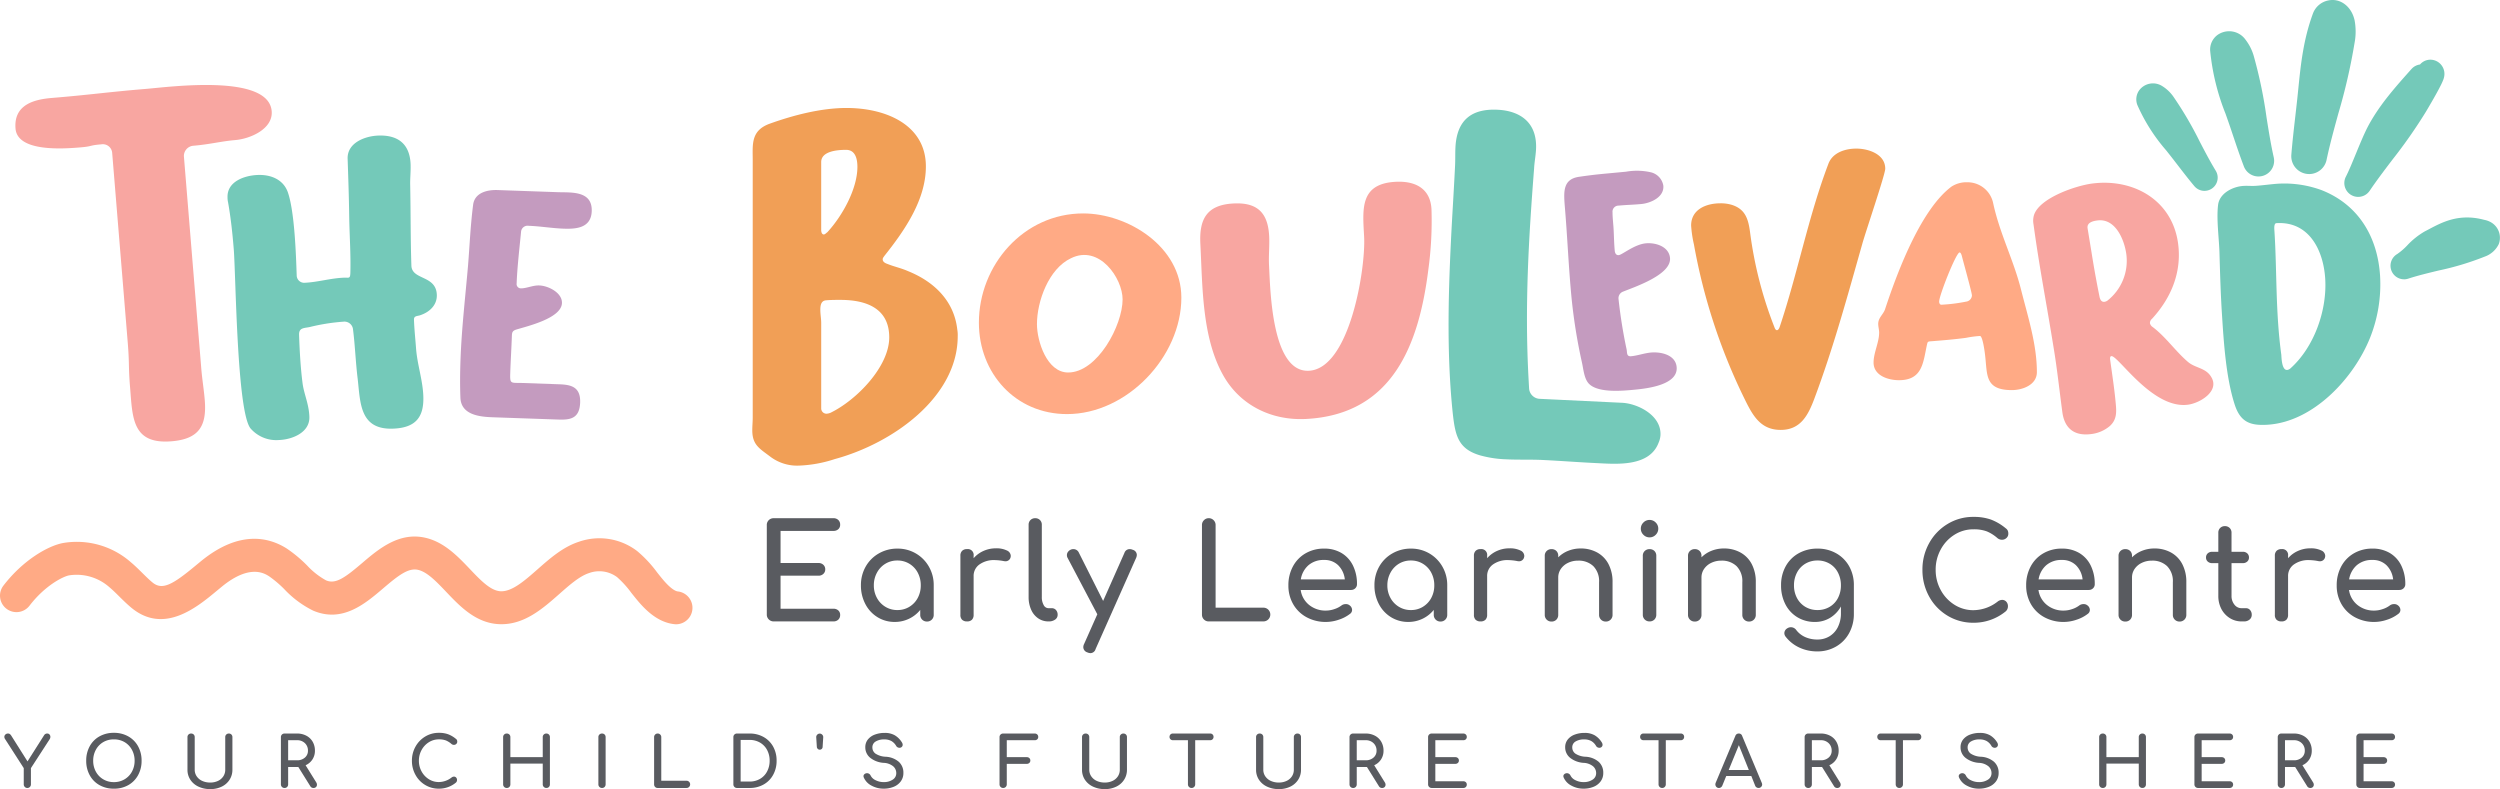 <?xml version="1.0" encoding="UTF-8"?>
<svg xmlns="http://www.w3.org/2000/svg" xmlns:xlink="http://www.w3.org/1999/xlink" width="500.772" height="158.062" viewBox="0 0 500.772 158.062">
  <defs>
    <clipPath id="clip-path">
      <path id="Path_65" data-name="Path 65" d="M0,90.642H500.772V-67.42H0Z" transform="translate(0 67.42)" fill="none"></path>
    </clipPath>
  </defs>
  <g id="Group_274" data-name="Group 274" transform="translate(-59.107 66.42)">
    <g id="Group_65" data-name="Group 65" transform="translate(59.107 -66.42)" clip-path="url(#clip-path)">
      <g id="Group_1" data-name="Group 1" transform="translate(3.087 17.027)">
        <path id="Path_1" data-name="Path 1" d="M25.251,6.327c-2.755.225-5.116.865-8.4,1.135a2.056,2.056,0,0,0-1.883,2.122L18.46,52.225c.169,2.042.513,4.07.687,6.2.422,5.153-1.151,7.786-6.658,8.236-7.905.649-7.809-4.724-8.3-10.766-.37-4.529-.1-4.464-.469-8.993L.6,8.883a1.875,1.875,0,0,0-2.2-1.7c-2.487.2-1.665.4-4.152.607-3.109.256-12.613,1.034-13.007-3.763s3.723-5.847,7.277-6.14c7.373-.6,11.436-1.205,18.809-1.81,4.8-.392,24.607-3.088,25.226,4.461.291,3.554-4.286,5.538-7.305,5.786" transform="translate(18.782 4.706)" fill="#f8a6a1"></path>
      </g>
      <g id="Group_2" data-name="Group 2" transform="translate(45.573 27.146)">
        <path id="Path_2" data-name="Path 2" d="M2.626,33.622C-.054,30.1-.274,3.6-.692-2.11c-.26-3.228-.593-6.379-1.151-9.523a4.3,4.3,0,0,1-.108-.975c-.11-3.235,3.465-4.41,6.1-4.5,2.558-.087,5.076.882,5.99,3.486C11.474-9.75,11.762-1.25,11.907,3.036a1.493,1.493,0,0,0,1.479,1.456C16.02,4.4,18.7,3.559,21.409,3.467c.978-.033,1.214.26,1.247-1.02.1-3.77-.185-7.676-.237-11.439s-.183-7.6-.312-11.359C22-23.585,25.643-24.912,28.276-25c3.988-.136,6.309,1.742,6.447,5.8.047,1.428-.129,2.865-.08,4.3.105,5.343.056,10.616.237,15.956.1,2.933,4.958,1.864,5.094,5.849.07,2.108-1.538,3.517-3.4,4.107-.6.171-1.2.115-1.177.867.066,1.955.284,3.906.424,5.861.26,3.228,1.343,6.278,1.451,9.511.145,4.288-1.669,6.307-6.107,6.457-6.618.225-6.5-5.125-7.038-9.926-.413-3.3-.525-6.684-.935-9.908a1.728,1.728,0,0,0-1.937-1.592,39.824,39.824,0,0,0-6.668,1.055c-1.121.263-2.255.075-2.206,1.58.11,3.235.3,6.616.708,9.765.3,2.176,1.268,4.1,1.355,6.656.108,3.16-3.46,4.56-6.093,4.649a6.814,6.814,0,0,1-5.727-2.366" transform="translate(1.953 25.008)" fill="#74c9b9"></path>
      </g>
      <g id="Group_3" data-name="Group 3" transform="translate(92.162 38.065)">
        <path id="Path_3" data-name="Path 3" d="M.039,23.925c-.105-2.534-.08-5.064.012-7.655.22-6.285.964-12.618,1.507-18.891.347-4.269.474-7.9,1.015-12.163.279-2.455,2.766-3.081,4.907-3.006l12.116.427c2.591.091,6.89-.34,6.743,3.807-.12,3.435-3.24,3.585-5.638,3.5-2.333-.084-4.654-.49-6.986-.572a1.312,1.312,0,0,0-1.536,1.243C11.872-6.215,11.405-2.211,11.3.9a.855.855,0,0,0,.806,1c1.1.038,2.424-.631,3.721-.584,1.815.063,4.619,1.461,4.546,3.533-.108,3.045-6.911,4.623-9.207,5.322-.656.234-.795.49-.821,1.2-.084,2.4-.23,4.729-.316,7.125-.094,2.722-.08,2.269,2.642,2.366l7.127.251c2.333.082,4.33.476,4.22,3.653-.117,3.3-2.07,3.5-4.468,3.411L6.458,27.721c-2.593-.091-6.21-.481-6.419-3.8" transform="translate(0.029 17.795)" fill="#c49bbf"></path>
      </g>
      <g id="Group_4" data-name="Group 4" transform="translate(150.69 21.629)">
        <path id="Path_4" data-name="Path 4" d="M15.18,16.984c-.173.26-.349.436-.349.7,0,.525.525.785,1.048.961,1.311.523,2.621.785,4.021,1.4,5.416,2.185,9.258,6.117,9.872,11.708a6.213,6.213,0,0,1,.087,1.311c0,12.231-13.019,21.491-24.638,24.635A25.88,25.88,0,0,1-2.03,59.006a8.885,8.885,0,0,1-5.591-1.747C-9.8,55.6-11.291,54.9-11.291,51.93c0-.874.087-1.749.087-2.534V-2.149c0-3.146-.436-5.941,3.409-7.338,4.63-1.662,10.222-3.146,15.375-3.146,7.95,0,15.9,3.406,15.9,11.708,0,6.639-4.192,12.754-8.3,17.909M4.349,48.435C9.589,45.9,16.141,39.174,16.141,33.32c0-5.678-4.368-7.512-9.786-7.512-.959,0-1.922,0-2.881.087-1.048.087-1.137,1.135-1.137,1.92,0,.874.176,1.749.176,2.623V47.56a1.063,1.063,0,0,0,1.048,1.05,2.58,2.58,0,0,0,.788-.176m-.612-36.17C6.794,8.945,9.764,3.53,9.764-.838c0-1.486-.349-3.409-2.272-3.409-1.749,0-4.98.263-4.98,2.448V11.829c0,.263.087.874.523.874.263,0,.525-.349.7-.438" transform="translate(11.291 12.633)" fill="#f19f56"></path>
      </g>
      <g id="Group_5" data-name="Group 5" transform="translate(196.084 42.752)">
        <path id="Path_5" data-name="Path 5" d="M23.255,9.672C23.255,21.514,12.346,33,.359,33-9.975,33-17.3,24.817-17.3,14.7-17.3,3.14-8.325-7.194,3.59-7.194c8.9,0,19.665,6.6,19.665,16.866m-11.769.359c0-4.234-4.668-11.052-10.337-8.252-4.45,2.08-6.818,8.611-6.818,13.2,0,3.446,2.009,9.69,6.243,9.69,5.885,0,10.911-9.474,10.911-14.641" transform="translate(17.297 7.194)" fill="#ffaa85"></path>
      </g>
      <g id="Group_6" data-name="Group 6" transform="translate(240.416 36.393)">
        <path id="Path_6" data-name="Path 6" d="M26.209,10.052c-1.876,15.042-7.122,29.1-24.511,30C-5.174,40.41-11.56,37.339-14.95,31.2c-4.215-7.584-4.077-17.722-4.515-26.166C-19.721.151-18.3-2.829-12.833-3.112c4.719-.246,6.9,1.8,7.146,6.52.1,1.9-.127,3.908-.023,5.9.258,4.968.535,21.475,7.987,21.088,8.2-.427,11.385-20.519,11.059-26.811-.284-5.465-.971-10.66,6.318-11.04,3.889-.2,6.958,1.3,7.176,5.523a71.838,71.838,0,0,1-.621,11.987" transform="translate(19.494 7.477)" fill="#f8a6a1"></path>
      </g>
      <g id="Group_7" data-name="Group 7" transform="translate(290.165 21.968)">
        <path id="Path_7" data-name="Path 7" d="M9.186,30.9l.108,1.967a2.226,2.226,0,0,0,2.021,2.063l16.629.8c3.024.145,7.863,2.45,7.669,6.478a4.468,4.468,0,0,1-.375,1.51c-1.852,4.93-8.59,4.279-12.519,4.089-3.629-.173-7.151-.452-10.679-.621-2.419-.117-4.848-.014-7.268-.131a22.253,22.253,0,0,1-5.315-.8C-4.925,44.952-5.5,42.3-6,37.808c-1.175-11.3-.926-22.739-.375-34.168.244-5.116.6-10.337.842-15.452.059-1.2.016-2.4.073-3.6.272-5.659,3.406-7.8,8.445-7.558,4.536.218,7.959,2.565,7.7,7.9-.063,1.306-.328,2.6-.392,3.911C9.242,2.428,8.382,16.134,9.186,30.9" transform="translate(6.832 22.985)" fill="#74c9b9"></path>
      </g>
      <g id="Group_8" data-name="Group 8" transform="translate(313.334 34.203)">
        <path id="Path_8" data-name="Path 8" d="M8.859,3.821c-1.529.148-3.013.171-4.541.319A1.213,1.213,0,0,0,3.082,5.507c0,1.189.169,2.359.223,3.542.07,1.36.089,2.783.22,4.136.045.471.267.924.8.874.706-.068,3.12-2.143,5.416-2.363,1.941-.188,4.633.621,4.853,2.919.324,3.353-6.986,5.779-9.5,6.794a1.407,1.407,0,0,0-.811,1.444A99.316,99.316,0,0,0,5.907,32.972c.12.642-.04,1.43.9,1.339,1.3-.124,2.614-.607,3.908-.734,2-.192,4.97.413,5.209,2.884.347,3.592-5.88,4.309-8.353,4.548S.1,41.728-1.7,39.764c-.931-1.039-1.053-2.928-1.36-4.265A109.109,109.109,0,0,1-5.145,22.455c-.588-6.121-.821-12.217-1.35-18.343-.216-2.83-.331-5.254,2.832-5.737C-.031-2.152.916-2.183,5.8-2.654a12.582,12.582,0,0,1,4.942.117A3.306,3.306,0,0,1,13.255.131c.223,2.3-2.513,3.51-4.4,3.69" transform="translate(6.589 2.842)" fill="#c49bbf"></path>
      </g>
      <g id="Group_9" data-name="Group 9" transform="translate(338.747 29.765)">
        <path id="Path_9" data-name="Path 9" d="M10.176,20.474C13.782,9.73,15.9-1.582,19.931-12.188c.849-2.262,3.395-3.041,5.584-3.041,2.476,0,5.8,1.132,5.8,4.03,0,1.132-3.957,12.726-4.6,15.058C23.75,14.323,20.921,24.718,17.1,34.9c-1.2,3.181-2.687,6.22-6.717,6.22-4.311,0-5.8-3.252-7.563-6.857A116.633,116.633,0,0,1-7,4,23.851,23.851,0,0,1-7.569.186c0-3.254,3.038-4.457,5.868-4.457a7.8,7.8,0,0,1,2.19.284c2.83.849,3.395,2.9,3.749,5.514A79.949,79.949,0,0,0,9.116,20.545c.281.849.776.778,1.06-.07" transform="translate(7.569 15.229)" fill="#f19f56"></path>
      </g>
      <g id="Group_10" data-name="Group 10" transform="translate(375.292 36.508)">
        <path id="Path_10" data-name="Path 10" d="M13.75,2.451c1.3,6.009,4.089,11.338,5.577,17.286,1.362,5.39,3.158,10.9,3.158,16.479,0,2.541-2.848,3.594-5.017,3.594-5.392,0-4.9-3.036-5.329-6.752-.063-.682-.495-4.091-1.053-4.091a21.376,21.376,0,0,0-2.788.373c-2.293.309-4.586.5-6.879.68-.867.063-.8.063-.989.87C-.312,34.42-.5,37.826-5.147,37.826c-2.169,0-5.08-.928-5.08-3.531,0-1.983,1.116-4.028,1.116-6.009,0-.558-.185-1.177-.185-1.735,0-1.24.989-1.859,1.362-2.912C-5.147,15.151-.5,3.443,5.387-.956a5.525,5.525,0,0,1,3.16-.867,5.249,5.249,0,0,1,5.2,4.274M8.3,22.09a1.324,1.324,0,0,0,1.177-1.238c0-.558-1.8-7-2.044-7.992-.063-.188-.188-.621-.434-.621-.682,0-4.091,8.613-4.091,9.851,0,.249.127.619.436.619A33.766,33.766,0,0,0,8.3,22.09" transform="translate(10.227 1.823)" fill="#ffaa85"></path>
      </g>
      <g id="Group_11" data-name="Group 11" transform="translate(407.268 36.605)">
        <path id="Path_11" data-name="Path 11" d="M13.741,16.585C16.39,18.6,18.263,21.4,20.8,23.571c1.531,1.285,3.615,1.137,4.694,3.095,1.6,2.771-2.291,5.13-4.689,5.456-7.132.966-14.036-9.908-15.368-9.727-.335.045-.263.579-.234.778.387,2.865.851,5.788,1.107,8.674.169,1.74.241,3.292-1.212,4.574A7.02,7.02,0,0,1,1.439,38c-3.331.45-5.366-1.039-5.819-4.37-.5-3.667-1.095-9.082-1.751-12.93C-7.5,12.133-8.991,4.6-10.156-4a3.922,3.922,0,0,1,.136-1.988C-8.778-9.345-1.7-11.729,1.5-12.163,9.762-13.283,17.616-8.918,18.8-.187c.778,5.732-1.371,10.911-5.216,15.1a1.11,1.11,0,0,0-.424.872,1.248,1.248,0,0,0,.584.8M2.633-4.783C1.7-4.658.518-4.361.67-3.228L1.465,1.62c.471,2.989,1.02,6.037,1.627,9.01.138.523.4.964,1,.882a1.536,1.536,0,0,0,.516-.206,10.131,10.131,0,0,0,3.824-9.34c-.4-2.933-2.2-7.235-5.8-6.747" transform="translate(10.22 12.336)" fill="#f8a6a1"></path>
      </g>
      <g id="Group_12" data-name="Group 12" transform="translate(444.181 36.757)">
        <path id="Path_12" data-name="Path 12" d="M12.005.78c7.376,2.947,11.138,9.4,11.633,17.119a28.928,28.928,0,0,1-2,12.409C18.392,38.4,10.3,47.153,1.125,47.739c-3.542.227-5.477-.556-6.609-4.042-1.74-5.4-2.185-12.351-2.548-18.05-.256-3.96-.375-8-.49-11.971-.056-3.067-.656-7.005-.288-9.959C-8.541,1.4-5.906.044-3.752-.095c.835-.054,1.608.035,2.441-.016C.22-.21,1.739-.446,3.268-.545A21.66,21.66,0,0,1,12.005.78M5.64,36.495c4.818-4.286,7.413-11.708,7.008-18.031-.363-5.7-3.249-11.516-9.781-11.1C2.311,7.4,2.461,8.648,2.482,9c.511,7.99.19,16.036,1.376,24.753.045.694.115,3.969,1.782,2.745" transform="translate(8.93 0.58)" fill="#74c9b9"></path>
      </g>
      <g id="Group_13" data-name="Group 13" transform="translate(0.001 107.47)">
        <path id="Path_13" data-name="Path 13" d="M77.7,10.081c-.1,0-.195,0-.293-.012-3.388-.3-5.894-2.846-7.486-4.736-.422-.5-.837-1.025-1.25-1.543A19.515,19.515,0,0,0,65.8.626a5.959,5.959,0,0,0-5.584-.809C58.3.433,56.322,2.18,54.224,4.03c-3.292,2.9-7.012,6.192-11.917,6.03C37.588,9.9,34.392,6.543,31.574,3.58c-1.934-2.03-3.758-3.95-5.591-4.393-1.951-.471-3.95,1.078-7.012,3.688C15.332,5.978,10.8,9.835,4.944,7.352A20.13,20.13,0,0,1-.826,3.071,21.919,21.919,0,0,0-3.888.471C-4.854-.141-7.791-2-13.35,2.536l-1.013.837c-3.964,3.292-10.6,8.81-17.14,3.376-.865-.72-1.646-1.491-2.4-2.237-.68-.675-1.325-1.311-1.965-1.845A9.885,9.885,0,0,0-43.933.279c-1.191.206-4.844,2.023-7.948,6.077a3.294,3.294,0,0,1-4.621.61,3.3,3.3,0,0,1-.612-4.621c3.927-5.125,9-8.032,12.053-8.56A16.383,16.383,0,0,1-31.646-2.4c.858.715,1.632,1.482,2.38,2.223.685.675,1.334,1.315,1.979,1.852,1.972,1.646,4,.544,8.71-3.376l1.062-.874C-9.885-8.8-3.974-7.383-.364-5.1A26.9,26.9,0,0,1,3.72-1.7a15.028,15.028,0,0,0,3.8,2.984c1.892.806,3.728-.485,7.174-3.425,3.334-2.841,7.49-6.377,12.843-5.078,3.718.9,6.426,3.749,8.813,6.257C38.486,1.282,40.5,3.4,42.528,3.469c2.26.068,4.736-2.091,7.338-4.384,2.511-2.213,5.109-4.5,8.316-5.54a12.434,12.434,0,0,1,11.666,1.88A24.423,24.423,0,0,1,73.835-.307c.373.469.746.94,1.125,1.393,1.765,2.1,2.7,2.387,3.024,2.417a3.3,3.3,0,0,1-.286,6.578" transform="translate(57.793 7.498)" fill="#ffaa85"></path>
      </g>
      <g id="Group_14" data-name="Group 14" transform="translate(153.601 103.801)">
        <path id="Path_14" data-name="Path 14" d="M.227,11.628a1.329,1.329,0,0,1-.4-.98V-7.27a1.317,1.317,0,0,1,.4-.994,1.357,1.357,0,0,1,.98-.384H13.171a1.353,1.353,0,0,1,.98.359,1.246,1.246,0,0,1,.37.94,1.167,1.167,0,0,1-.37.9,1.385,1.385,0,0,1-.98.345H2.583V.326h7.6a1.365,1.365,0,0,1,.966.356,1.2,1.2,0,0,1,.384.914,1.19,1.19,0,0,1-.384.912,1.357,1.357,0,0,1-.966.359h-7.6V9.483H13.171a1.4,1.4,0,0,1,.98.345,1.175,1.175,0,0,1,.37.9,1.25,1.25,0,0,1-.37.94,1.361,1.361,0,0,1-.98.356H1.207a1.329,1.329,0,0,1-.98-.4" transform="translate(0.169 8.649)" fill="#595b60"></path>
      </g>
      <g id="Group_15" data-name="Group 15" transform="translate(172.447 109.891)">
        <path id="Path_15" data-name="Path 15" d="M6.307.554A7.135,7.135,0,0,1,8.928,3.2a7.372,7.372,0,0,1,.966,3.746v5.9a1.314,1.314,0,0,1-1.35,1.35,1.314,1.314,0,0,1-1.35-1.35v-.978a6.461,6.461,0,0,1-2.251,1.772,6.5,6.5,0,0,1-2.858.635,6.453,6.453,0,0,1-3.453-.952A6.677,6.677,0,0,1-3.8,10.691a7.9,7.9,0,0,1-.886-3.744A7.457,7.457,0,0,1-3.739,3.2,6.952,6.952,0,0,1-1.1.554,7.318,7.318,0,0,1,2.614-.412,7.175,7.175,0,0,1,6.307.554M5.01,11.247A4.563,4.563,0,0,0,6.691,9.474,5.225,5.225,0,0,0,7.3,6.947a5.3,5.3,0,0,0-.607-2.541A4.535,4.535,0,0,0,2.614,1.97a4.525,4.525,0,0,0-2.4.649A4.617,4.617,0,0,0-1.474,4.406,5.205,5.205,0,0,0-2.1,6.947a5.131,5.131,0,0,0,.624,2.527A4.644,4.644,0,0,0,.218,11.247a4.525,4.525,0,0,0,2.4.649,4.531,4.531,0,0,0,2.4-.649" transform="translate(4.691 0.412)" fill="#595b60"></path>
      </g>
      <g id="Group_16" data-name="Group 16" transform="translate(192.378 109.836)">
        <path id="Path_16" data-name="Path 16" d="M5.328.243A1.233,1.233,0,0,1,6.123,1.3a1,1,0,0,1-.026.265,1.027,1.027,0,0,1-1.06.846,2.078,2.078,0,0,1-.4-.054A10.592,10.592,0,0,0,2.92,2.175,5,5,0,0,0-.151,3.05,2.792,2.792,0,0,0-1.316,5.406v7.73a1.356,1.356,0,0,1-.331.978,1.317,1.317,0,0,1-.992.345,1.354,1.354,0,0,1-.98-.331,1.314,1.314,0,0,1-.345-.992V1.3a1.324,1.324,0,0,1,.345-.98,1.321,1.321,0,0,1,.98-.345A1.169,1.169,0,0,1-1.316,1.3v.5A5.6,5.6,0,0,1,.644.349a5.96,5.96,0,0,1,2.487-.53,4.73,4.73,0,0,1,2.2.424" transform="translate(3.963 0.181)" fill="#595b60"></path>
      </g>
      <g id="Group_17" data-name="Group 17" transform="translate(206.036 103.801)">
        <path id="Path_17" data-name="Path 17" d="M1.1,11.5A4.049,4.049,0,0,1-.315,9.752a6.127,6.127,0,0,1-.5-2.527V-7.228a1.3,1.3,0,0,1,.37-.954,1.3,1.3,0,0,1,.954-.37,1.292,1.292,0,0,1,.952.37,1.288,1.288,0,0,1,.37.954V7.225A3.146,3.146,0,0,0,2.2,8.838a1.086,1.086,0,0,0,.952.635h.661a1.1,1.1,0,0,1,.86.37A1.382,1.382,0,0,1,5,10.8a1.133,1.133,0,0,1-.5.952,2.124,2.124,0,0,1-1.3.37H3.152A3.558,3.558,0,0,1,1.1,11.5" transform="translate(0.819 8.553)" fill="#595b60"></path>
      </g>
      <g id="Group_18" data-name="Group 18" transform="translate(213.712 109.996)">
        <path id="Path_18" data-name="Path 18" d="M8.03.668a1.675,1.675,0,0,1-.159.635l-8.1,18.212a1.084,1.084,0,0,1-1.032.821,1.675,1.675,0,0,1-.635-.159,1.111,1.111,0,0,1-.795-1.032,1.416,1.416,0,0,1,.159-.635L.116,12.554-5.839,1.25A1.108,1.108,0,0,1-5.973.694,1.065,1.065,0,0,1-5.762.059,1.407,1.407,0,0,1-5.2-.392,1.277,1.277,0,0,1-4.677-.5,1.193,1.193,0,0,1-3.563.244L1.281,9.879,5.543.272A1.1,1.1,0,0,1,6.574-.5a1.505,1.505,0,0,1,.635.134A1.084,1.084,0,0,1,8.03.668" transform="translate(5.973 0.497)" fill="#595b60"></path>
      </g>
      <g id="Group_19" data-name="Group 19" transform="translate(240.764 103.801)">
        <path id="Path_19" data-name="Path 19" d="M.22,11.628a1.357,1.357,0,0,1-.384-.98V-7.27a1.328,1.328,0,0,1,.4-.98,1.3,1.3,0,0,1,.952-.4,1.331,1.331,0,0,1,.98.4,1.326,1.326,0,0,1,.4.98V9.272h9.582a1.376,1.376,0,1,1,0,2.752H1.186a1.287,1.287,0,0,1-.966-.4" transform="translate(0.164 8.649)" fill="#595b60"></path>
      </g>
      <g id="Group_20" data-name="Group 20" transform="translate(258.077 109.89)">
        <path id="Path_20" data-name="Path 20" d="M7.681,4.562a1.211,1.211,0,0,1-.874.331H-3.251A4.66,4.66,0,0,0-1.57,7.884a5.184,5.184,0,0,0,3.4,1.137A5.132,5.132,0,0,0,3.484,8.73,4.845,4.845,0,0,0,4.9,8.015a1.388,1.388,0,0,1,.874-.291,1.142,1.142,0,0,1,.795.265,1.16,1.16,0,0,1,.476.9.96.96,0,0,1-.424.795,7.339,7.339,0,0,1-2.237,1.165,8.054,8.054,0,0,1-2.553.448,7.984,7.984,0,0,1-3.892-.938A6.827,6.827,0,0,1-4.747,7.752a7.415,7.415,0,0,1-.966-3.786A7.843,7.843,0,0,1-4.8.168,6.6,6.6,0,0,1-2.26-2.453a7.257,7.257,0,0,1,3.692-.94,6.655,6.655,0,0,1,3.521.9A5.937,5.937,0,0,1,7.231.023a8.283,8.283,0,0,1,.795,3.7,1.109,1.109,0,0,1-.345.835M-1.7-.057A4.755,4.755,0,0,0-3.226,2.775H5.59A4.692,4.692,0,0,0,4.265-.057a3.881,3.881,0,0,0-2.832-1.06A4.582,4.582,0,0,0-1.7-.057" transform="translate(5.713 3.393)" fill="#595b60"></path>
      </g>
      <g id="Group_21" data-name="Group 21" transform="translate(275.31 109.891)">
        <path id="Path_21" data-name="Path 21" d="M6.307.554A7.135,7.135,0,0,1,8.928,3.2a7.4,7.4,0,0,1,.966,3.746v5.9a1.314,1.314,0,0,1-1.35,1.35,1.314,1.314,0,0,1-1.35-1.35v-.978a6.461,6.461,0,0,1-2.251,1.772,6.5,6.5,0,0,1-2.858.635,6.453,6.453,0,0,1-3.453-.952A6.677,6.677,0,0,1-3.8,10.691a7.9,7.9,0,0,1-.886-3.744A7.457,7.457,0,0,1-3.739,3.2,6.952,6.952,0,0,1-1.1.554,7.318,7.318,0,0,1,2.614-.412,7.181,7.181,0,0,1,6.307.554M5.01,11.247A4.6,4.6,0,0,0,6.691,9.474,5.225,5.225,0,0,0,7.3,6.947a5.3,5.3,0,0,0-.607-2.541A4.572,4.572,0,0,0,5.01,2.619a4.531,4.531,0,0,0-2.4-.649,4.525,4.525,0,0,0-2.4.649A4.617,4.617,0,0,0-1.474,4.406,5.179,5.179,0,0,0-2.1,6.947a5.106,5.106,0,0,0,.624,2.527A4.644,4.644,0,0,0,.218,11.247a4.525,4.525,0,0,0,2.4.649,4.531,4.531,0,0,0,2.4-.649" transform="translate(4.691 0.412)" fill="#595b60"></path>
      </g>
      <g id="Group_22" data-name="Group 22" transform="translate(295.241 109.836)">
        <path id="Path_22" data-name="Path 22" d="M5.328.243A1.233,1.233,0,0,1,6.123,1.3a.89.89,0,0,1-.028.265,1.023,1.023,0,0,1-1.057.846,2.078,2.078,0,0,1-.4-.054A10.592,10.592,0,0,0,2.92,2.175,5,5,0,0,0-.151,3.05,2.792,2.792,0,0,0-1.316,5.406v7.73a1.356,1.356,0,0,1-.331.978,1.317,1.317,0,0,1-.992.345,1.354,1.354,0,0,1-.98-.331,1.314,1.314,0,0,1-.345-.992V1.3a1.324,1.324,0,0,1,.345-.98,1.321,1.321,0,0,1,.98-.345A1.169,1.169,0,0,1-1.316,1.3v.5A5.6,5.6,0,0,1,.644.349a5.96,5.96,0,0,1,2.487-.53,4.73,4.73,0,0,1,2.2.424" transform="translate(3.963 0.181)" fill="#595b60"></path>
      </g>
      <g id="Group_23" data-name="Group 23" transform="translate(309.429 109.863)">
        <path id="Path_23" data-name="Path 23" d="M6.011.456A5.589,5.589,0,0,1,8.287,2.772a7.639,7.639,0,0,1,.821,3.667v6.511a1.314,1.314,0,0,1-1.35,1.35,1.314,1.314,0,0,1-1.35-1.35V6.439A4.268,4.268,0,0,0,5.256,3.2,4.237,4.237,0,0,0,2.2,2.1a4.523,4.523,0,0,0-2.026.45A3.589,3.589,0,0,0-1.254,3.764a3.017,3.017,0,0,0-.518,1.721v7.465a1.334,1.334,0,0,1-.368.966,1.3,1.3,0,0,1-.98.384,1.3,1.3,0,0,1-.966-.384,1.3,1.3,0,0,1-.384-.966V1.145a1.293,1.293,0,0,1,.384-.98,1.326,1.326,0,0,1,.966-.37,1.322,1.322,0,0,1,.98.37,1.326,1.326,0,0,1,.368.98v.291A5.883,5.883,0,0,1,.241.125,6.647,6.647,0,0,1,2.729-.339,6.739,6.739,0,0,1,6.011.456" transform="translate(4.471 0.339)" fill="#595b60"></path>
      </g>
      <g id="Group_24" data-name="Group 24" transform="translate(328.673 104.147)">
        <path id="Path_24" data-name="Path 24" d="M.3,1.707A1.68,1.68,0,0,1-.22.477,1.68,1.68,0,0,1,.3-.754,1.68,1.68,0,0,1,1.527-1.27a1.68,1.68,0,0,1,1.231.516A1.68,1.68,0,0,1,3.273.477a1.68,1.68,0,0,1-.516,1.231,1.68,1.68,0,0,1-1.231.516A1.68,1.68,0,0,1,.3,1.707M.561,18.674a1.309,1.309,0,0,1-.384-.966V5.93a1.3,1.3,0,0,1,.384-.98,1.336,1.336,0,0,1,.966-.37,1.332,1.332,0,0,1,.98.37,1.328,1.328,0,0,1,.37.98V17.708a1.336,1.336,0,0,1-.37.966,1.3,1.3,0,0,1-.98.384,1.309,1.309,0,0,1-.966-.384" transform="translate(0.22 1.27)" fill="#595b60"></path>
      </g>
      <g id="Group_25" data-name="Group 25" transform="translate(338.122 109.863)">
        <path id="Path_25" data-name="Path 25" d="M6.011.456A5.589,5.589,0,0,1,8.287,2.772a7.639,7.639,0,0,1,.821,3.667v6.511a1.314,1.314,0,0,1-1.35,1.35,1.314,1.314,0,0,1-1.35-1.35V6.439A4.268,4.268,0,0,0,5.256,3.2,4.237,4.237,0,0,0,2.2,2.1a4.523,4.523,0,0,0-2.026.45A3.589,3.589,0,0,0-1.254,3.764a3.017,3.017,0,0,0-.518,1.721v7.465a1.326,1.326,0,0,1-.37.966,1.287,1.287,0,0,1-.978.384,1.3,1.3,0,0,1-.966-.384,1.3,1.3,0,0,1-.384-.966V1.145a1.293,1.293,0,0,1,.384-.98,1.326,1.326,0,0,1,.966-.37,1.313,1.313,0,0,1,.978.37,1.319,1.319,0,0,1,.37.98v.291A5.9,5.9,0,0,1,.239.125a6.668,6.668,0,0,1,2.49-.464A6.739,6.739,0,0,1,6.011.456" transform="translate(4.471 0.339)" fill="#595b60"></path>
      </g>
      <g id="Group_26" data-name="Group 26" transform="translate(356.756 109.89)">
        <path id="Path_26" data-name="Path 26" d="M6.338.539a6.78,6.78,0,0,1,2.6,2.607,7.632,7.632,0,0,1,.938,3.812v5.718a7.905,7.905,0,0,1-.926,3.812A6.874,6.874,0,0,1,6.338,19.2a7.333,7.333,0,0,1-3.8.992,8.4,8.4,0,0,1-3.547-.753A7.416,7.416,0,0,1-3.76,17.281a1.19,1.19,0,0,1-.291-.741,1.146,1.146,0,0,1,.556-.952,1.351,1.351,0,0,1,.741-.239,1.31,1.31,0,0,1,1.085.556,4.636,4.636,0,0,0,1.8,1.416,5.9,5.9,0,0,0,2.462.49,4.561,4.561,0,0,0,2.356-.621,4.494,4.494,0,0,0,1.7-1.826,6.074,6.074,0,0,0,.635-2.872v-1.3a6.145,6.145,0,0,1-2.171,2.276,5.753,5.753,0,0,1-3.043.821,6.629,6.629,0,0,1-3.507-.94,6.425,6.425,0,0,1-2.41-2.607,8.136,8.136,0,0,1-.86-3.786,7.725,7.725,0,0,1,.926-3.812A6.655,6.655,0,0,1-1.193.539,7.576,7.576,0,0,1,2.591-.4a7.459,7.459,0,0,1,3.746.94M5.013,11.274A4.392,4.392,0,0,0,6.682,9.514a5.393,5.393,0,0,0,.6-2.555,5.468,5.468,0,0,0-.6-2.567A4.37,4.37,0,0,0,5.013,2.616a4.668,4.668,0,0,0-2.422-.635,4.68,4.68,0,0,0-2.422.635A4.493,4.493,0,0,0-1.511,4.391a5.363,5.363,0,0,0-.607,2.567,5.291,5.291,0,0,0,.607,2.555A4.517,4.517,0,0,0,.169,11.274a4.678,4.678,0,0,0,2.422.633,4.666,4.666,0,0,0,2.422-.633" transform="translate(4.714 0.401)" fill="#595b60"></path>
      </g>
      <g id="Group_27" data-name="Group 27" transform="translate(385.08 103.538)">
        <path id="Path_27" data-name="Path 27" d="M2.892,11.354A10.086,10.086,0,0,1-.8,7.516a10.9,10.9,0,0,1-1.35-5.373A10.768,10.768,0,0,1-.8-3.191,10.2,10.2,0,0,1,2.892-7.029,9.8,9.8,0,0,1,8.066-8.445a10.32,10.32,0,0,1,3.481.527,10.414,10.414,0,0,1,2.977,1.749,1.25,1.25,0,0,1,.424.488,1.548,1.548,0,0,1,.105.6,1.123,1.123,0,0,1-.384.872,1.286,1.286,0,0,1-.886.345,1.433,1.433,0,0,1-.926-.345,7.773,7.773,0,0,0-2.117-1.336,7.331,7.331,0,0,0-2.675-.41,7.012,7.012,0,0,0-3.8,1.085A7.854,7.854,0,0,0,1.516-1.92,8.329,8.329,0,0,0,.5,2.142a8.318,8.318,0,0,0,1.02,4.077A7.883,7.883,0,0,0,4.268,9.157a7.012,7.012,0,0,0,3.8,1.085A8.006,8.006,0,0,0,12.938,8.5a1.511,1.511,0,0,1,.872-.319,1.087,1.087,0,0,1,.835.359,1.324,1.324,0,0,1,.331.938,1.343,1.343,0,0,1-.422.98,10.069,10.069,0,0,1-6.487,2.3,9.879,9.879,0,0,1-5.174-1.4" transform="translate(2.151 8.445)" fill="#595b60"></path>
      </g>
      <g id="Group_28" data-name="Group 28" transform="translate(405.859 109.89)">
        <path id="Path_28" data-name="Path 28" d="M7.681,4.562a1.211,1.211,0,0,1-.874.331H-3.251A4.67,4.67,0,0,0-1.57,7.884a5.188,5.188,0,0,0,3.4,1.137A5.132,5.132,0,0,0,3.484,8.73,4.845,4.845,0,0,0,4.9,8.015a1.388,1.388,0,0,1,.874-.291,1.142,1.142,0,0,1,.795.265,1.16,1.16,0,0,1,.476.9.96.96,0,0,1-.424.795,7.339,7.339,0,0,1-2.237,1.165,8.054,8.054,0,0,1-2.553.448,7.991,7.991,0,0,1-3.892-.938A6.827,6.827,0,0,1-4.747,7.752a7.415,7.415,0,0,1-.966-3.786A7.843,7.843,0,0,1-4.8.168,6.6,6.6,0,0,1-2.26-2.453a7.257,7.257,0,0,1,3.692-.94,6.655,6.655,0,0,1,3.521.9A5.937,5.937,0,0,1,7.231.023a8.283,8.283,0,0,1,.795,3.7,1.109,1.109,0,0,1-.345.835M-1.7-.057A4.768,4.768,0,0,0-3.226,2.775H5.59A4.7,4.7,0,0,0,4.267-.057a3.891,3.891,0,0,0-2.834-1.06A4.582,4.582,0,0,0-1.7-.057" transform="translate(5.713 3.393)" fill="#595b60"></path>
      </g>
      <g id="Group_29" data-name="Group 29" transform="translate(424.362 109.863)">
        <path id="Path_29" data-name="Path 29" d="M6.011.456A5.589,5.589,0,0,1,8.287,2.772a7.639,7.639,0,0,1,.821,3.667v6.511a1.314,1.314,0,0,1-1.35,1.35,1.314,1.314,0,0,1-1.35-1.35V6.439A4.268,4.268,0,0,0,5.256,3.2,4.237,4.237,0,0,0,2.2,2.1a4.523,4.523,0,0,0-2.026.45A3.589,3.589,0,0,0-1.254,3.764a3.017,3.017,0,0,0-.518,1.721v7.465a1.334,1.334,0,0,1-.368.966,1.3,1.3,0,0,1-.98.384,1.3,1.3,0,0,1-.966-.384,1.3,1.3,0,0,1-.384-.966V1.145a1.293,1.293,0,0,1,.384-.98,1.326,1.326,0,0,1,.966-.37,1.322,1.322,0,0,1,.98.37,1.326,1.326,0,0,1,.368.98v.291A5.883,5.883,0,0,1,.241.125,6.647,6.647,0,0,1,2.729-.339,6.739,6.739,0,0,1,6.011.456" transform="translate(4.471 0.339)" fill="#595b60"></path>
      </g>
      <g id="Group_30" data-name="Group 30" transform="translate(441.885 105.39)">
        <path id="Path_30" data-name="Path 30" d="M5.062,9.64a1.376,1.376,0,0,1,.331.952,1.194,1.194,0,0,1-.436.954,1.682,1.682,0,0,1-1.125.37H3.355a4.36,4.36,0,0,1-2.37-.675A4.722,4.722,0,0,1-.7,9.4,5.571,5.571,0,0,1-1.3,6.782V.243H-2.522a1.27,1.27,0,0,1-.9-.319A1.031,1.031,0,0,1-3.765-.87a1.094,1.094,0,0,1,.342-.846,1.279,1.279,0,0,1,.9-.316H-1.3V-5.845A1.288,1.288,0,0,1-.933-6.8a1.292,1.292,0,0,1,.952-.37,1.3,1.3,0,0,1,.954.37,1.3,1.3,0,0,1,.37.954v3.812H3.594a1.277,1.277,0,0,1,.9.316,1.1,1.1,0,0,1,.345.846,1.034,1.034,0,0,1-.345.795,1.268,1.268,0,0,1-.9.319H1.344V6.782a2.707,2.707,0,0,0,.581,1.772,1.783,1.783,0,0,0,1.43.715h.9a1.044,1.044,0,0,1,.806.37" transform="translate(3.765 7.17)" fill="#595b60"></path>
      </g>
      <g id="Group_31" data-name="Group 31" transform="translate(455.675 109.836)">
        <path id="Path_31" data-name="Path 31" d="M5.328.243A1.233,1.233,0,0,1,6.123,1.3a1,1,0,0,1-.026.265,1.027,1.027,0,0,1-1.06.846,2.078,2.078,0,0,1-.4-.054A10.592,10.592,0,0,0,2.92,2.175,5,5,0,0,0-.151,3.05,2.792,2.792,0,0,0-1.316,5.406v7.73a1.356,1.356,0,0,1-.331.978,1.313,1.313,0,0,1-.992.345,1.354,1.354,0,0,1-.98-.331,1.314,1.314,0,0,1-.345-.992V1.3a1.324,1.324,0,0,1,.345-.98,1.321,1.321,0,0,1,.98-.345A1.169,1.169,0,0,1-1.316,1.3v.5A5.6,5.6,0,0,1,.644.349a5.96,5.96,0,0,1,2.487-.53,4.73,4.73,0,0,1,2.2.424" transform="translate(3.963 0.181)" fill="#595b60"></path>
      </g>
      <g id="Group_32" data-name="Group 32" transform="translate(468.063 109.89)">
        <path id="Path_32" data-name="Path 32" d="M7.681,4.562a1.211,1.211,0,0,1-.874.331H-3.251A4.67,4.67,0,0,0-1.57,7.884a5.188,5.188,0,0,0,3.4,1.137A5.132,5.132,0,0,0,3.484,8.73,4.845,4.845,0,0,0,4.9,8.015a1.388,1.388,0,0,1,.874-.291,1.142,1.142,0,0,1,.795.265,1.16,1.16,0,0,1,.476.9.96.96,0,0,1-.424.795,7.339,7.339,0,0,1-2.237,1.165,8.054,8.054,0,0,1-2.553.448,7.984,7.984,0,0,1-3.892-.938A6.827,6.827,0,0,1-4.747,7.752a7.415,7.415,0,0,1-.966-3.786A7.843,7.843,0,0,1-4.8.168,6.6,6.6,0,0,1-2.26-2.453a7.257,7.257,0,0,1,3.692-.94,6.655,6.655,0,0,1,3.521.9A5.937,5.937,0,0,1,7.231.023a8.283,8.283,0,0,1,.795,3.7,1.109,1.109,0,0,1-.345.835M-1.7-.057A4.755,4.755,0,0,0-3.226,2.775H5.59A4.692,4.692,0,0,0,4.265-.057a3.881,3.881,0,0,0-2.832-1.06A4.582,4.582,0,0,0-1.7-.057" transform="translate(5.713 3.393)" fill="#595b60"></path>
      </g>
      <g id="Group_33" data-name="Group 33" transform="translate(427.917 16.724)">
        <path id="Path_33" data-name="Path 33" d="M7.834,12.333a2.643,2.643,0,0,1-2.03-.947C4.65,10.01,3.541,8.571,2.465,7.176q-.707-.921-1.418-1.831l-.9-1.139A35.8,35.8,0,0,1-5.607-4.849a3.128,3.128,0,0,1,.241-2.778A3.434,3.434,0,0,1-.639-8.659,7.631,7.631,0,0,1,1.754-6.317a72.237,72.237,0,0,1,5.137,8.8c1.015,1.948,2.065,3.964,3.2,5.824a2.647,2.647,0,0,1-2.258,4.025" transform="translate(5.827 9.174)" fill="#74c9b9"></path>
      </g>
      <g id="Group_34" data-name="Group 34" transform="translate(442.706 6.242)">
        <path id="Path_34" data-name="Path 34" d="M5.555,16.692a3.133,3.133,0,0,1-2.928-2.023c-.781-2.051-1.489-4.159-2.176-6.2-.3-.9-.6-1.791-.91-2.682l-.586-1.669A45.841,45.841,0,0,1-4.123-8.5,3.639,3.639,0,0,1-2.728-11.6a4.026,4.026,0,0,1,5.676.877A9.786,9.786,0,0,1,4.69-7.147,91.823,91.823,0,0,1,7.178,4.927c.42,2.63.853,5.35,1.437,7.938A3.136,3.136,0,0,1,6.46,16.558a3.181,3.181,0,0,1-.9.134M2.132-8.952a.177.177,0,0,0,0,.035.177.177,0,0,1,0-.035" transform="translate(4.132 12.415)" fill="#74c9b9"></path>
      </g>
      <g id="Group_35" data-name="Group 35" transform="translate(458.964 0)">
        <path id="Path_35" data-name="Path 35" d="M2.051,19.992a3.525,3.525,0,0,1-.518-.038,3.575,3.575,0,0,1-3.048-3.821c.209-2.588.509-5.2.8-7.732.131-1.144.263-2.286.384-3.428q.116-1.066.22-2.129C.375-1.947.879-6.906,2.818-12.178a4.136,4.136,0,0,1,3.059-2.6c2.38-.523,4.658,1.177,5.273,3.948a12.2,12.2,0,0,1,0,4.551A117.22,117.22,0,0,1,7.891,7.9c-.832,3.034-1.7,6.171-2.349,9.263a3.572,3.572,0,0,1-3.491,2.832M9.526-9.714a.008.008,0,0,0,0,0,.008.008,0,0,1,0,0" transform="translate(1.526 14.87)" fill="#74c9b9"></path>
      </g>
      <g id="Group_36" data-name="Group 36" transform="translate(469.589 11.947)">
        <path id="Path_36" data-name="Path 36" d="M1.59,15.766A2.776,2.776,0,0,1-.874,11.72c.588-1.139,1.311-2.9,2.009-4.6.865-2.1,1.758-4.276,2.6-5.812,2.276-4.15,5.322-7.558,8.543-11.167a2.8,2.8,0,0,1,1.7-.9,2.742,2.742,0,0,1,3.346-.649A2.851,2.851,0,0,1,18.812-8.3c-.1.5-.279,1.332-3.66,7.024a101.351,101.351,0,0,1-6.712,9.6c-1.531,2.016-3.116,4.1-4.551,6.22a2.772,2.772,0,0,1-2.3,1.221" transform="translate(1.183 11.727)" fill="#74c9b9"></path>
      </g>
      <g id="Group_37" data-name="Group 37" transform="translate(478.835 43.563)">
        <path id="Path_37" data-name="Path 37" d="M1.558,7.1A2.717,2.717,0,0,1,.2,2.033,12.586,12.586,0,0,0,2.189.316,15.2,15.2,0,0,1,5.71-2.495l.837-.438c2.705-1.432,6.072-3.217,11.07-1.878a4.294,4.294,0,0,1,1.1.359A3.576,3.576,0,0,1,20.527.059a4.954,4.954,0,0,1-2.816,2.5A56.29,56.29,0,0,1,8.469,5.343c-2.152.52-4.182,1.01-6.067,1.625a2.7,2.7,0,0,1-.844.136" transform="translate(1.159 5.284)" fill="#74c9b9"></path>
      </g>
      <g id="Group_38" data-name="Group 38" transform="translate(0.872 146.931)">
        <path id="Path_38" data-name="Path 38" d="M5.187.112A.685.685,0,0,1,5.36.588a.847.847,0,0,1-.138.46l-3.758,5.8V10.1a.7.7,0,0,1-.209.516.7.7,0,0,1-.516.209.68.68,0,0,1-.5-.209A.7.7,0,0,1,.027,10.1V6.845l-3.73-5.8A.825.825,0,0,1-3.858.6.63.63,0,0,1-3.64.112a.728.728,0,0,1,.509-.195.634.634,0,0,1,.363.1A1.173,1.173,0,0,1-2.489.32L.779,5.5,4.1.264a.719.719,0,0,1,.642-.347.562.562,0,0,1,.441.195" transform="translate(3.858 0.083)" fill="#595b60"></path>
      </g>
      <g id="Group_39" data-name="Group 39" transform="translate(17.27 146.791)">
        <path id="Path_39" data-name="Path 39" d="M1.526,6.007A4.978,4.978,0,0,1-.436,4.017a5.94,5.94,0,0,1-.7-2.9,5.9,5.9,0,0,1,.7-2.893A4.991,4.991,0,0,1,1.526-3.758a5.778,5.778,0,0,1,2.884-.71,5.765,5.765,0,0,1,2.872.71A5.069,5.069,0,0,1,9.251-1.774a5.881,5.881,0,0,1,.706,2.893,5.918,5.918,0,0,1-.706,2.9,5.07,5.07,0,0,1-1.962,1.99A5.731,5.731,0,0,1,4.41,6.72a5.755,5.755,0,0,1-2.884-.713M6.548,4.842A3.972,3.972,0,0,0,8.027,3.3a4.491,4.491,0,0,0,.532-2.178,4.494,4.494,0,0,0-.532-2.18A3.931,3.931,0,0,0,6.555-2.6,4.123,4.123,0,0,0,4.41-3.155,4.114,4.114,0,0,0,2.267-2.6,3.937,3.937,0,0,0,.792-1.062a4.492,4.492,0,0,0-.53,2.18A4.49,4.49,0,0,0,.792,3.3,3.978,3.978,0,0,0,2.274,4.842a4.113,4.113,0,0,0,2.136.565,4.116,4.116,0,0,0,2.138-.565" transform="translate(1.135 4.468)" fill="#595b60"></path>
      </g>
      <g id="Group_40" data-name="Group 40" transform="translate(37.552 146.929)">
        <path id="Path_40" data-name="Path 40" d="M1.261,6.1A3.9,3.9,0,0,1-.359,4.724,3.568,3.568,0,0,1-.938,2.712V-3.81a.689.689,0,0,1,.209-.523.713.713,0,0,1,.516-.2.708.708,0,0,1,.525.2.71.71,0,0,1,.2.523V2.712a2.311,2.311,0,0,0,.4,1.327,2.654,2.654,0,0,0,1.1.917,3.79,3.79,0,0,0,1.613.328,3.554,3.554,0,0,0,1.55-.328,2.579,2.579,0,0,0,1.069-.917,2.372,2.372,0,0,0,.384-1.327V-3.81a.689.689,0,0,1,.209-.523.713.713,0,0,1,.516-.2.691.691,0,0,1,.511.2.71.71,0,0,1,.2.523V2.712a3.642,3.642,0,0,1-.565,2A3.8,3.8,0,0,1,5.927,6.1a5.161,5.161,0,0,1-2.3.5,5.436,5.436,0,0,1-2.368-.5" transform="translate(0.938 4.537)" fill="#595b60"></path>
      </g>
      <g id="Group_41" data-name="Group 41" transform="translate(56.267 146.93)">
        <path id="Path_41" data-name="Path 41" d="M4.141,5.879a.646.646,0,0,1-.188.469.7.7,0,0,1-.511.188.706.706,0,0,1-.628-.349L.411,2.332h-2.04V5.809a.722.722,0,0,1-.2.518.7.7,0,0,1-.523.209.709.709,0,0,1-.518-.209.709.709,0,0,1-.209-.518V-3.646a.706.706,0,0,1,.209-.525.722.722,0,0,1,.518-.2H.16a3.888,3.888,0,0,1,1.85.434A3.132,3.132,0,0,1,3.283-2.725,3.5,3.5,0,0,1,3.735-.936a3.132,3.132,0,0,1-.5,1.758,3.139,3.139,0,0,1-1.369,1.16L4,5.417a.857.857,0,0,1,.141.462M.16.991A2.289,2.289,0,0,0,1.724.452,1.753,1.753,0,0,0,2.338-.936a2,2,0,0,0-.614-1.51A2.171,2.171,0,0,0,.16-3.032H-1.629V.991Z" transform="translate(3.08 4.373)" fill="#595b60"></path>
      </g>
      <g id="Group_42" data-name="Group 42" transform="translate(82.512 146.791)">
        <path id="Path_42" data-name="Path 42" d="M1.526,5.991A5.288,5.288,0,0,1-.422,3.965a5.732,5.732,0,0,1-.713-2.834A5.68,5.68,0,0,1-.422-1.685,5.388,5.388,0,0,1,1.526-3.71a5.186,5.186,0,0,1,2.731-.746,5.389,5.389,0,0,1,1.836.279,5.431,5.431,0,0,1,1.571.921A.676.676,0,0,1,7.889-3a.854.854,0,0,1,.056.314.591.591,0,0,1-.2.462.671.671,0,0,1-.467.181.755.755,0,0,1-.49-.181,4.1,4.1,0,0,0-1.118-.706,3.886,3.886,0,0,0-1.409-.216,3.7,3.7,0,0,0-2,.572A4.15,4.15,0,0,0,.8-1.014,4.4,4.4,0,0,0,.262,1.131,4.386,4.386,0,0,0,.8,3.281,4.171,4.171,0,0,0,2.253,4.833a3.719,3.719,0,0,0,2,.572,4.228,4.228,0,0,0,2.57-.921.8.8,0,0,1,.462-.169.572.572,0,0,1,.438.19A.694.694,0,0,1,7.9,5a.7.7,0,0,1-.225.516A5.3,5.3,0,0,1,4.257,6.732a5.2,5.2,0,0,1-2.731-.741" transform="translate(1.135 4.456)" fill="#595b60"></path>
      </g>
      <g id="Group_43" data-name="Group 43" transform="translate(100.782 146.929)">
        <path id="Path_43" data-name="Path 43" d="M.12,6.136A.7.7,0,0,1-.089,5.62V-3.837A.689.689,0,0,1,.12-4.36a.713.713,0,0,1,.516-.2.708.708,0,0,1,.525.2.71.71,0,0,1,.2.523V.172H7.845V-3.837a.689.689,0,0,1,.209-.523.713.713,0,0,1,.516-.2.691.691,0,0,1,.511.2.71.71,0,0,1,.2.523V5.62a.714.714,0,0,1-.2.523.689.689,0,0,1-.511.2.713.713,0,0,1-.724-.724V1.457H1.362V5.62a.721.721,0,0,1-.2.516.694.694,0,0,1-.525.209A.7.7,0,0,1,.12,6.136" transform="translate(0.089 4.564)" fill="#595b60"></path>
      </g>
      <g id="Group_44" data-name="Group 44" transform="translate(119.861 146.929)">
        <path id="Path_44" data-name="Path 44" d="M.12,6.136A.7.7,0,0,1-.089,5.62V-3.837A.689.689,0,0,1,.12-4.36a.713.713,0,0,1,.516-.2.708.708,0,0,1,.525.2.71.71,0,0,1,.2.523V5.62a.721.721,0,0,1-.2.516.694.694,0,0,1-.525.209A.7.7,0,0,1,.12,6.136" transform="translate(0.089 4.564)" fill="#595b60"></path>
      </g>
      <g id="Group_45" data-name="Group 45" transform="translate(131.021 146.929)">
        <path id="Path_45" data-name="Path 45" d="M.116,6.136a.711.711,0,0,1-.2-.516V-3.837a.7.7,0,0,1,.209-.516.684.684,0,0,1,.5-.211.7.7,0,0,1,.518.211.7.7,0,0,1,.209.516V4.893H6.408a.729.729,0,0,1,.516,1.243.7.7,0,0,1-.516.209H.624a.675.675,0,0,1-.509-.209" transform="translate(0.086 4.564)" fill="#595b60"></path>
      </g>
      <g id="Group_46" data-name="Group 46" transform="translate(146.902 146.929)">
        <path id="Path_46" data-name="Path 46" d="M.12,6.136A.7.7,0,0,1-.089,5.62V-3.837A.689.689,0,0,1,.12-4.36a.713.713,0,0,1,.516-.2h2.53a5.594,5.594,0,0,1,2.806.7A4.927,4.927,0,0,1,7.884-1.931,5.71,5.71,0,0,1,8.569.884,5.734,5.734,0,0,1,7.884,3.7,4.884,4.884,0,0,1,5.971,5.646a5.57,5.57,0,0,1-2.806.7H.635A.7.7,0,0,1,.12,6.136M3.165,5.06a4.052,4.052,0,0,0,2.072-.53A3.68,3.68,0,0,0,6.663,3.041,4.515,4.515,0,0,0,7.174.884a4.477,4.477,0,0,0-.511-2.152A3.685,3.685,0,0,0,5.238-2.747a4.053,4.053,0,0,0-2.072-.532h-1.8V5.06Z" transform="translate(0.089 4.564)" fill="#595b60"></path>
      </g>
      <g id="Group_47" data-name="Group 47" transform="translate(163.495 146.943)">
        <path id="Path_47" data-name="Path 47" d="M.176,1.754a.6.6,0,0,1-.183-.406L-.131-.592a.687.687,0,0,1,.209-.5.685.685,0,0,1,.5-.211.665.665,0,0,1,.488.211.68.68,0,0,1,.211.5L1.154,1.349a.568.568,0,0,1-.572.572.548.548,0,0,1-.406-.166" transform="translate(0.131 1.305)" fill="#595b60"></path>
      </g>
      <g id="Group_48" data-name="Group 48" transform="translate(172.965 146.804)">
        <path id="Path_48" data-name="Path 48" d="M.917,6.055A3.333,3.333,0,0,1-.614,4.449.794.794,0,0,1-.682,4.17.512.512,0,0,1-.53,3.8a.775.775,0,0,1,.42-.216A.42.42,0,0,1,.031,3.57.753.753,0,0,1,.455,3.7a.793.793,0,0,1,.3.356,2.06,2.06,0,0,0,.992.921,3.559,3.559,0,0,0,1.634.377,3.161,3.161,0,0,0,1.775-.481,1.5,1.5,0,0,0,.727-1.32,1.782,1.782,0,0,0-.614-1.362A3.18,3.18,0,0,0,3.395,1.5,4.82,4.82,0,0,1,.673.49,2.665,2.665,0,0,1-.319-1.627,2.424,2.424,0,0,1,.19-3.17a3.177,3.177,0,0,1,1.4-.992A5.5,5.5,0,0,1,3.578-4.5,3.939,3.939,0,0,1,5.6-4.016,4.182,4.182,0,0,1,7-2.619a.949.949,0,0,1,.169.5.591.591,0,0,1-.279.5.659.659,0,0,1-.363.1.767.767,0,0,1-.392-.106.712.712,0,0,1-.279-.286,2.635,2.635,0,0,0-.942-.957,2.834,2.834,0,0,0-1.432-.328,3.2,3.2,0,0,0-1.718.413A1.329,1.329,0,0,0,1.1-1.585,1.518,1.518,0,0,0,1.693-.371,4,4,0,0,0,3.786.274a4.37,4.37,0,0,1,2.6,1.01,2.888,2.888,0,0,1,.924,2.23,2.766,2.766,0,0,1-.546,1.723A3.271,3.271,0,0,1,5.317,6.313a5.244,5.244,0,0,1-1.937.356A5,5,0,0,1,.917,6.055" transform="translate(0.682 4.504)" fill="#595b60"></path>
      </g>
      <g id="Group_49" data-name="Group 49" transform="translate(200.215 146.929)">
        <path id="Path_49" data-name="Path 49" d="M.12,6.136A.7.7,0,0,1-.089,5.62V-3.837A.689.689,0,0,1,.12-4.36a.713.713,0,0,1,.516-.2H6.949a.712.712,0,0,1,.518.19.659.659,0,0,1,.195.495.624.624,0,0,1-.195.476.727.727,0,0,1-.518.181H1.362V.172H5.371a.731.731,0,0,1,.511.188.639.639,0,0,1,.2.483.63.63,0,0,1-.2.481.722.722,0,0,1-.511.19H1.362V5.62a.707.707,0,0,1-.209.516.7.7,0,0,1-.518.209A.7.7,0,0,1,.12,6.136" transform="translate(0.089 4.564)" fill="#595b60"></path>
      </g>
      <g id="Group_50" data-name="Group 50" transform="translate(216.739 146.929)">
        <path id="Path_50" data-name="Path 50" d="M1.261,6.1A3.9,3.9,0,0,1-.359,4.724,3.568,3.568,0,0,1-.938,2.712V-3.81a.689.689,0,0,1,.209-.523.709.709,0,0,1,.516-.2.708.708,0,0,1,.525.2.71.71,0,0,1,.2.523V2.712a2.311,2.311,0,0,0,.4,1.327,2.654,2.654,0,0,0,1.1.917,3.79,3.79,0,0,0,1.613.328,3.554,3.554,0,0,0,1.55-.328,2.579,2.579,0,0,0,1.069-.917,2.372,2.372,0,0,0,.384-1.327V-3.81a.689.689,0,0,1,.209-.523.713.713,0,0,1,.516-.2.691.691,0,0,1,.511.2.71.71,0,0,1,.2.523V2.712a3.642,3.642,0,0,1-.565,2A3.8,3.8,0,0,1,5.927,6.1a5.161,5.161,0,0,1-2.3.5,5.436,5.436,0,0,1-2.368-.5" transform="translate(0.938 4.537)" fill="#595b60"></path>
      </g>
      <g id="Group_51" data-name="Group 51" transform="translate(234.267 146.931)">
        <path id="Path_51" data-name="Path 51" d="M4.946.108a.648.648,0,0,1,.19.483.646.646,0,0,1-.673.668h-3V10.1a.7.7,0,0,1-.211.516.7.7,0,0,1-.516.211A.717.717,0,0,1,.009,10.1V1.259H-3.008a.654.654,0,0,1-.483-.188A.658.658,0,0,1-3.679.591.656.656,0,0,1-3.491.108.654.654,0,0,1-3.008-.08H4.463a.65.65,0,0,1,.483.188" transform="translate(3.679 0.08)" fill="#595b60"></path>
      </g>
      <g id="Group_52" data-name="Group 52" transform="translate(251.601 146.929)">
        <path id="Path_52" data-name="Path 52" d="M1.261,6.1A3.9,3.9,0,0,1-.359,4.724,3.568,3.568,0,0,1-.938,2.712V-3.81a.689.689,0,0,1,.209-.523.709.709,0,0,1,.516-.2.708.708,0,0,1,.525.2.71.71,0,0,1,.2.523V2.712a2.311,2.311,0,0,0,.4,1.327,2.654,2.654,0,0,0,1.1.917,3.79,3.79,0,0,0,1.613.328,3.554,3.554,0,0,0,1.55-.328,2.579,2.579,0,0,0,1.069-.917,2.372,2.372,0,0,0,.384-1.327V-3.81a.689.689,0,0,1,.209-.523.713.713,0,0,1,.516-.2.691.691,0,0,1,.511.2.71.71,0,0,1,.2.523V2.712a3.642,3.642,0,0,1-.565,2A3.8,3.8,0,0,1,5.927,6.1a5.161,5.161,0,0,1-2.3.5,5.436,5.436,0,0,1-2.368-.5" transform="translate(0.938 4.537)" fill="#595b60"></path>
      </g>
      <g id="Group_53" data-name="Group 53" transform="translate(270.317 146.93)">
        <path id="Path_53" data-name="Path 53" d="M4.141,5.879a.646.646,0,0,1-.188.469.7.7,0,0,1-.511.188.706.706,0,0,1-.628-.349L.411,2.332h-2.04V5.809a.722.722,0,0,1-.2.518.7.7,0,0,1-.523.209.709.709,0,0,1-.518-.209.709.709,0,0,1-.209-.518V-3.646a.706.706,0,0,1,.209-.525.722.722,0,0,1,.518-.2H.16a3.888,3.888,0,0,1,1.85.434A3.126,3.126,0,0,1,3.28-2.725,3.5,3.5,0,0,1,3.735-.936a3.132,3.132,0,0,1-.5,1.758,3.139,3.139,0,0,1-1.369,1.16L4,5.417a.857.857,0,0,1,.141.462M.16.991A2.289,2.289,0,0,0,1.724.452,1.753,1.753,0,0,0,2.338-.936a2,2,0,0,0-.614-1.51A2.171,2.171,0,0,0,.16-3.032H-1.629V.991Z" transform="translate(3.08 4.373)" fill="#595b60"></path>
      </g>
      <g id="Group_54" data-name="Group 54" transform="translate(286.059 146.929)">
        <path id="Path_54" data-name="Path 54" d="M.12,6.136A.7.7,0,0,1-.089,5.62V-3.837A.689.689,0,0,1,.12-4.36a.713.713,0,0,1,.516-.2H6.949a.712.712,0,0,1,.518.19.659.659,0,0,1,.195.495.624.624,0,0,1-.195.476.727.727,0,0,1-.518.181H1.362V.172H5.371a.731.731,0,0,1,.511.188.639.639,0,0,1,.2.483.63.63,0,0,1-.2.481.722.722,0,0,1-.511.19H1.362V5H6.949a.728.728,0,0,1,.518.183.619.619,0,0,1,.195.474.664.664,0,0,1-.195.5.711.711,0,0,1-.518.188H.635A.7.7,0,0,1,.12,6.136" transform="translate(0.089 4.564)" fill="#595b60"></path>
      </g>
      <g id="Group_55" data-name="Group 55" transform="translate(313.156 146.804)">
        <path id="Path_55" data-name="Path 55" d="M.917,6.055A3.333,3.333,0,0,1-.614,4.449.794.794,0,0,1-.682,4.17.512.512,0,0,1-.53,3.8a.775.775,0,0,1,.42-.216A.42.42,0,0,1,.031,3.57.753.753,0,0,1,.455,3.7a.793.793,0,0,1,.3.356,2.06,2.06,0,0,0,.992.921,3.559,3.559,0,0,0,1.634.377,3.161,3.161,0,0,0,1.775-.481,1.5,1.5,0,0,0,.727-1.32,1.782,1.782,0,0,0-.614-1.362A3.18,3.18,0,0,0,3.395,1.5,4.82,4.82,0,0,1,.673.49,2.665,2.665,0,0,1-.319-1.627,2.424,2.424,0,0,1,.19-3.17a3.177,3.177,0,0,1,1.4-.992A5.5,5.5,0,0,1,3.578-4.5,3.939,3.939,0,0,1,5.6-4.016,4.182,4.182,0,0,1,7-2.619a.949.949,0,0,1,.169.5.591.591,0,0,1-.279.5.659.659,0,0,1-.363.1.767.767,0,0,1-.392-.106.712.712,0,0,1-.279-.286,2.635,2.635,0,0,0-.942-.957,2.834,2.834,0,0,0-1.432-.328,3.2,3.2,0,0,0-1.718.413A1.329,1.329,0,0,0,1.1-1.585,1.518,1.518,0,0,0,1.693-.371,4,4,0,0,0,3.786.274a4.37,4.37,0,0,1,2.6,1.01,2.888,2.888,0,0,1,.924,2.23,2.766,2.766,0,0,1-.546,1.723A3.271,3.271,0,0,1,5.317,6.313a5.244,5.244,0,0,1-1.937.356A5,5,0,0,1,.917,6.055" transform="translate(0.682 4.504)" fill="#595b60"></path>
      </g>
      <g id="Group_56" data-name="Group 56" transform="translate(328.533 146.931)">
        <path id="Path_56" data-name="Path 56" d="M4.946.108a.646.646,0,0,1,.188.483.642.642,0,0,1-.671.668h-3V10.1a.7.7,0,0,1-.211.516.7.7,0,0,1-.516.211A.717.717,0,0,1,.009,10.1V1.259H-3.008a.654.654,0,0,1-.483-.188A.658.658,0,0,1-3.679.591.656.656,0,0,1-3.491.108.654.654,0,0,1-3.008-.08H4.463a.65.65,0,0,1,.483.188" transform="translate(3.679 0.08)" fill="#595b60"></path>
      </g>
      <g id="Group_57" data-name="Group 57" transform="translate(343.604 146.93)">
        <path id="Path_57" data-name="Path 57" d="M5.375,5.847a.7.7,0,0,1-.209.5.709.709,0,0,1-.518.209.739.739,0,0,1-.4-.12.67.67,0,0,1-.272-.328L3.2,4.157H-1.818l-.8,1.955a.753.753,0,0,1-.279.328.7.7,0,0,1-.392.12.669.669,0,0,1-.509-.216A.725.725,0,0,1-4,5.833a.907.907,0,0,1,.07-.321L0-3.859a.708.708,0,0,1,.685-.49.677.677,0,0,1,.685.49L5.3,5.54a.882.882,0,0,1,.07.307M-1.33,2.956H2.707l-2-4.973Z" transform="translate(3.998 4.349)" fill="#595b60"></path>
      </g>
      <g id="Group_58" data-name="Group 58" transform="translate(361.483 146.93)">
        <path id="Path_58" data-name="Path 58" d="M4.141,5.879a.646.646,0,0,1-.188.469.7.7,0,0,1-.511.188.706.706,0,0,1-.628-.349L.411,2.332h-2.04V5.809a.722.722,0,0,1-.2.518.7.7,0,0,1-.523.209.709.709,0,0,1-.518-.209.709.709,0,0,1-.209-.518V-3.646a.706.706,0,0,1,.209-.525.722.722,0,0,1,.518-.2H.16a3.888,3.888,0,0,1,1.85.434A3.111,3.111,0,0,1,3.28-2.725,3.476,3.476,0,0,1,3.735-.936a3.132,3.132,0,0,1-.5,1.758,3.139,3.139,0,0,1-1.369,1.16L4,5.417a.857.857,0,0,1,.141.462M.16.991A2.289,2.289,0,0,0,1.724.452,1.753,1.753,0,0,0,2.338-.936a2,2,0,0,0-.614-1.51A2.171,2.171,0,0,0,.16-3.032H-1.629V.991Z" transform="translate(3.08 4.373)" fill="#595b60"></path>
      </g>
      <g id="Group_59" data-name="Group 59" transform="translate(376.037 146.931)">
        <path id="Path_59" data-name="Path 59" d="M4.946.108a.656.656,0,0,1,.188.483.658.658,0,0,1-.188.481.65.65,0,0,1-.483.188h-3V10.1a.7.7,0,0,1-.209.516.7.7,0,0,1-.516.211A.717.717,0,0,1,.009,10.1V1.259H-3.008a.65.65,0,0,1-.483-.188A.658.658,0,0,1-3.679.591.656.656,0,0,1-3.491.108.65.65,0,0,1-3.008-.08H4.463a.65.65,0,0,1,.483.188" transform="translate(3.679 0.08)" fill="#595b60"></path>
      </g>
      <g id="Group_60" data-name="Group 60" transform="translate(392.351 146.804)">
        <path id="Path_60" data-name="Path 60" d="M.917,6.055A3.333,3.333,0,0,1-.614,4.449.794.794,0,0,1-.682,4.17.512.512,0,0,1-.53,3.8a.775.775,0,0,1,.42-.216A.42.42,0,0,1,.031,3.57.753.753,0,0,1,.455,3.7a.793.793,0,0,1,.3.356,2.06,2.06,0,0,0,.992.921,3.559,3.559,0,0,0,1.634.377,3.161,3.161,0,0,0,1.775-.481,1.5,1.5,0,0,0,.727-1.32,1.782,1.782,0,0,0-.614-1.362A3.18,3.18,0,0,0,3.395,1.5,4.82,4.82,0,0,1,.673.49,2.665,2.665,0,0,1-.319-1.627,2.424,2.424,0,0,1,.19-3.17a3.177,3.177,0,0,1,1.4-.992A5.5,5.5,0,0,1,3.578-4.5,3.939,3.939,0,0,1,5.6-4.016,4.182,4.182,0,0,1,7-2.619a.949.949,0,0,1,.169.5.591.591,0,0,1-.279.5.659.659,0,0,1-.363.1.767.767,0,0,1-.392-.106.712.712,0,0,1-.279-.286,2.635,2.635,0,0,0-.942-.957,2.834,2.834,0,0,0-1.432-.328,3.2,3.2,0,0,0-1.718.413A1.329,1.329,0,0,0,1.1-1.585,1.518,1.518,0,0,0,1.693-.371,4,4,0,0,0,3.786.274a4.37,4.37,0,0,1,2.6,1.01,2.888,2.888,0,0,1,.924,2.23,2.766,2.766,0,0,1-.546,1.723A3.271,3.271,0,0,1,5.317,6.313a5.244,5.244,0,0,1-1.937.356A5,5,0,0,1,.917,6.055" transform="translate(0.682 4.504)" fill="#595b60"></path>
      </g>
      <g id="Group_61" data-name="Group 61" transform="translate(420.481 146.929)">
        <path id="Path_61" data-name="Path 61" d="M.12,6.136A.7.7,0,0,1-.089,5.62V-3.837A.689.689,0,0,1,.12-4.36a.713.713,0,0,1,.516-.2.708.708,0,0,1,.525.2.71.71,0,0,1,.2.523V.172H7.845V-3.837a.689.689,0,0,1,.209-.523.713.713,0,0,1,.516-.2.691.691,0,0,1,.511.2.71.71,0,0,1,.2.523V5.62a.714.714,0,0,1-.2.523.689.689,0,0,1-.511.2.713.713,0,0,1-.724-.724V1.457H1.362V5.62a.721.721,0,0,1-.2.516.694.694,0,0,1-.525.209A.7.7,0,0,1,.12,6.136" transform="translate(0.089 4.564)" fill="#595b60"></path>
      </g>
      <g id="Group_62" data-name="Group 62" transform="translate(439.561 146.929)">
        <path id="Path_62" data-name="Path 62" d="M.12,6.136A.7.7,0,0,1-.089,5.62V-3.837A.689.689,0,0,1,.12-4.36a.713.713,0,0,1,.516-.2H6.949a.712.712,0,0,1,.518.19.659.659,0,0,1,.195.495.624.624,0,0,1-.195.476.727.727,0,0,1-.518.181H1.362V.172H5.371a.731.731,0,0,1,.511.188.639.639,0,0,1,.2.483.63.63,0,0,1-.2.481.722.722,0,0,1-.511.19H1.362V5H6.949a.728.728,0,0,1,.518.183.619.619,0,0,1,.195.474.664.664,0,0,1-.195.5.711.711,0,0,1-.518.188H.635A.7.7,0,0,1,.12,6.136" transform="translate(0.089 4.564)" fill="#595b60"></path>
      </g>
      <g id="Group_63" data-name="Group 63" transform="translate(456.252 146.93)">
        <path id="Path_63" data-name="Path 63" d="M4.141,5.879a.638.638,0,0,1-.19.469.691.691,0,0,1-.509.188.706.706,0,0,1-.628-.349L.411,2.332h-2.04V5.809a.722.722,0,0,1-.2.518.7.7,0,0,1-.523.209.709.709,0,0,1-.518-.209.709.709,0,0,1-.209-.518V-3.646a.706.706,0,0,1,.209-.525.722.722,0,0,1,.518-.2H.16a3.888,3.888,0,0,1,1.85.434A3.132,3.132,0,0,1,3.283-2.725,3.521,3.521,0,0,1,3.735-.936a3.132,3.132,0,0,1-.5,1.758,3.139,3.139,0,0,1-1.369,1.16L4,5.417a.857.857,0,0,1,.141.462M.16.991A2.289,2.289,0,0,0,1.724.452,1.753,1.753,0,0,0,2.338-.936a2,2,0,0,0-.614-1.51A2.171,2.171,0,0,0,.16-3.032H-1.629V.991Z" transform="translate(3.08 4.373)" fill="#595b60"></path>
      </g>
      <g id="Group_64" data-name="Group 64" transform="translate(471.994 146.929)">
        <path id="Path_64" data-name="Path 64" d="M.12,6.136A.7.7,0,0,1-.089,5.62V-3.837A.689.689,0,0,1,.12-4.36a.713.713,0,0,1,.516-.2H6.949a.712.712,0,0,1,.518.19.659.659,0,0,1,.195.495.624.624,0,0,1-.195.476.727.727,0,0,1-.518.181H1.362V.172H5.371a.731.731,0,0,1,.511.188.639.639,0,0,1,.2.483.63.63,0,0,1-.2.481.722.722,0,0,1-.511.19H1.362V5H6.949a.728.728,0,0,1,.518.183.619.619,0,0,1,.195.474.664.664,0,0,1-.195.5.711.711,0,0,1-.518.188H.635A.7.7,0,0,1,.12,6.136" transform="translate(0.089 4.564)" fill="#595b60"></path>
      </g>
    </g>
  </g>
</svg>
